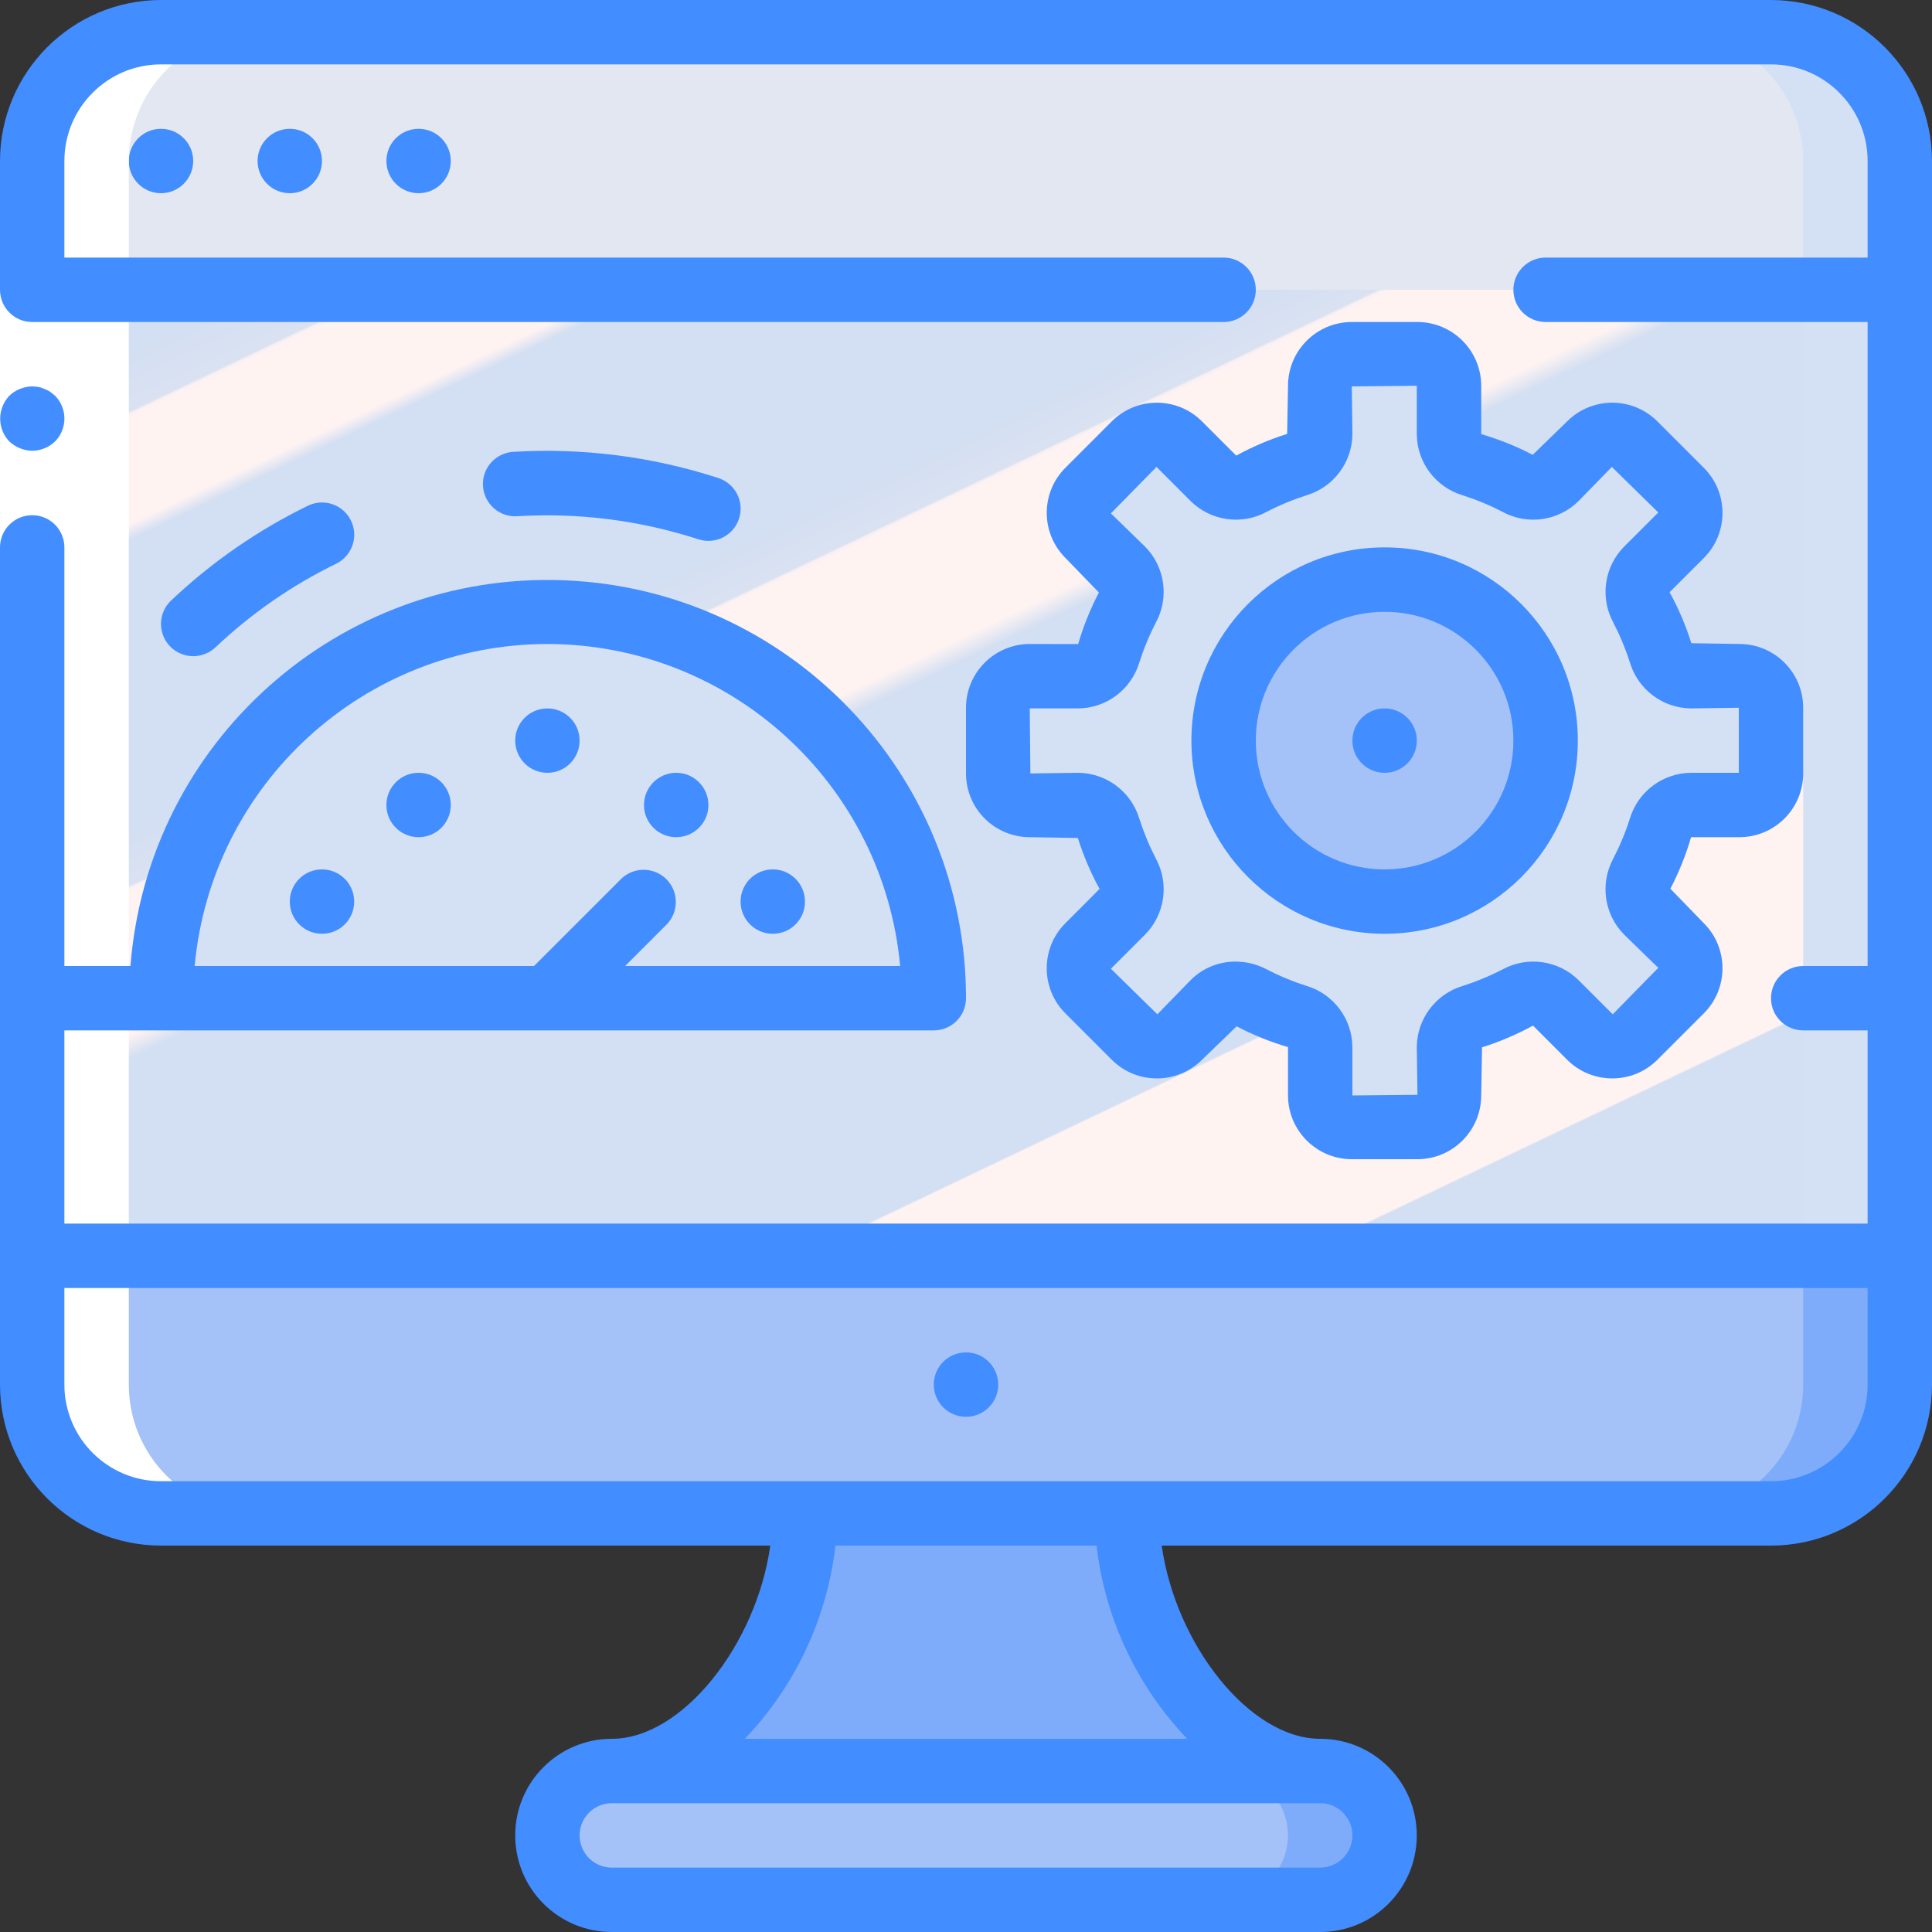 <svg width="40" height="40" viewBox="0 0 40 40" fill="none" xmlns="http://www.w3.org/2000/svg">
<rect x="0" y="0" width="40" height="40" fill="#333333" stroke="none"/>
<g clip-path="url(#clip0_5877_74040)">
<path d="M36.666 0.667H3.333C1.861 0.667 0.667 1.861 0.667 3.333V28.667C0.667 30.14 1.861 31.333 3.333 31.333H16.666C16.666 34 14.667 36.667 12.667 36.667C11.93 36.667 11.333 37.264 11.333 38C11.333 38.736 11.93 39.333 12.667 39.333H27.333C28.07 39.333 28.667 38.736 28.667 38C28.667 37.264 28.07 36.667 27.333 36.667C25.333 36.667 23.333 34 23.333 31.333H36.666C38.139 31.333 39.333 30.14 39.333 28.667V3.333C39.333 1.861 38.139 0.667 36.666 0.667Z" fill="#7FACFA"/>
<path d="M0.667 6H39.333V26H0.667V6Z" fill="#7FACFA"/>
<path d="M39.333 3.333V26H0.667V3.333C0.667 1.861 1.861 0.667 3.333 0.667H36.666C38.139 0.667 39.333 1.861 39.333 3.333Z" fill="#D4E1F4"/>
<path d="M37.333 3.333V26H0.667V3.333C0.667 1.861 1.861 0.667 3.333 0.667H34.667C36.139 0.667 37.333 1.861 37.333 3.333Z" fill="url(#paint0_linear_5877_74040)"/>
<path d="M39.333 3.333V6H0.667V3.333C0.667 1.861 1.861 0.667 3.333 0.667H36.666C38.139 0.667 39.333 1.861 39.333 3.333Z" fill="#D4E1F4"/>
<path d="M37.333 3.333V6H0.667V3.333C0.667 1.861 1.861 0.667 3.333 0.667H34.667C36.139 0.667 37.333 1.861 37.333 3.333Z" fill="#E3E7F2"/>
<path d="M3.333 20.667C3.333 16.248 6.915 12.667 11.333 12.667C15.752 12.667 19.333 16.248 19.333 20.667H3.333Z" fill="#D4E1F4"/>
<path d="M39.333 26V28.667C39.333 30.14 38.139 31.333 36.666 31.333H3.333C1.861 31.333 0.667 30.14 0.667 28.667V26H39.333Z" fill="#7FACFA"/>
<path d="M37.333 26V28.667C37.333 30.14 36.139 31.333 34.667 31.333H3.333C1.861 31.333 0.667 30.14 0.667 28.667V26H37.333Z" fill="#A4C2F7"/>
<path d="M28.667 38C28.661 38.734 28.067 39.328 27.333 39.333H12.667C11.931 39.331 11.335 38.735 11.333 38C11.339 37.266 11.933 36.672 12.667 36.667H27.333C28.069 36.669 28.665 37.264 28.667 38Z" fill="#7FACFA"/>
<path d="M26.666 38C26.661 38.734 26.067 39.328 25.333 39.333H12.667C11.931 39.331 11.335 38.735 11.333 38C11.339 37.266 11.933 36.672 12.667 36.667H25.333C26.069 36.669 26.664 37.264 26.666 38Z" fill="#A4C2F7"/>
<path d="M36.666 16.013V14.653C36.666 14.293 36.374 14 36.013 14H35.013C34.72 13.995 34.465 13.8 34.383 13.519C34.28 13.194 34.149 12.879 33.992 12.577C33.85 12.321 33.892 12.001 34.097 11.79L34.806 11.081C35.061 10.826 35.061 10.413 34.806 10.158L33.844 9.195C33.589 8.94 33.175 8.94 32.92 9.195L32.211 9.905C32.001 10.109 31.681 10.152 31.424 10.009C31.122 9.852 30.807 9.721 30.483 9.618C30.201 9.537 30.005 9.281 30 8.988V7.988C30 7.627 29.708 7.335 29.347 7.335H27.987C27.626 7.335 27.333 7.627 27.333 7.988V8.988C27.329 9.281 27.133 9.536 26.852 9.618C26.528 9.721 26.213 9.852 25.911 10.009C25.654 10.152 25.334 10.109 25.123 9.905L24.415 9.195C24.159 8.94 23.746 8.94 23.491 9.195L22.529 10.158C22.274 10.413 22.274 10.826 22.529 11.081L23.238 11.79C23.442 12.001 23.485 12.321 23.343 12.577C23.185 12.879 23.054 13.194 22.951 13.519C22.87 13.8 22.614 13.995 22.321 14H21.321C20.96 14 20.668 14.293 20.668 14.653V16.013C20.668 16.374 20.96 16.667 21.321 16.667H22.321C22.614 16.671 22.87 16.866 22.951 17.148C23.054 17.473 23.185 17.788 23.343 18.089C23.485 18.346 23.442 18.666 23.238 18.877L22.529 19.585C22.274 19.841 22.274 20.254 22.529 20.509L23.491 21.471C23.746 21.726 24.159 21.726 24.415 21.471L25.123 20.762C25.334 20.558 25.654 20.515 25.911 20.657C26.213 20.814 26.528 20.945 26.852 21.049C27.133 21.13 27.329 21.386 27.333 21.679V22.678C27.333 23.04 27.626 23.332 27.987 23.332H29.347C29.708 23.332 30 23.04 30 22.678V21.679C30.005 21.386 30.2 21.13 30.481 21.049C30.806 20.945 31.12 20.814 31.423 20.657C31.679 20.515 31.999 20.558 32.21 20.762L32.919 21.471C33.174 21.726 33.587 21.726 33.843 21.471L34.805 20.509C35.059 20.254 35.059 19.841 34.805 19.585L34.095 18.877C33.891 18.666 33.848 18.346 33.991 18.089C34.148 17.788 34.279 17.473 34.382 17.148C34.463 16.866 34.719 16.671 35.012 16.667H36.012C36.185 16.667 36.352 16.598 36.475 16.476C36.597 16.353 36.666 16.187 36.666 16.013Z" fill="#D4E1F4"/>
<path d="M32 15.333C32 17.174 30.508 18.667 28.667 18.667C26.826 18.667 25.333 17.174 25.333 15.333C25.333 13.492 26.826 12 28.667 12C30.508 12 32 13.492 32 15.333Z" fill="#A4C2F7"/>
<path d="M29.333 15.333C29.333 15.702 29.035 16 28.667 16C28.299 16 28 15.702 28 15.333C28 14.965 28.299 14.667 28.667 14.667C29.035 14.667 29.333 14.965 29.333 15.333Z" fill="#A4C2F7"/>
<path d="M20.667 28.667C20.667 29.035 20.368 29.333 20 29.333C19.632 29.333 19.333 29.035 19.333 28.667C19.333 28.298 19.632 28 20 28C20.368 28 20.667 28.298 20.667 28.667Z" fill="#428DFF"/>
<path d="M29.333 15.333C29.333 15.702 29.035 16 28.667 16C28.298 16 28 15.702 28 15.333C28 14.965 28.298 14.667 28.667 14.667C29.035 14.667 29.333 14.965 29.333 15.333Z" fill="#428DFF"/>
<path d="M4 3.333C4 3.701 3.701 4 3.333 4C2.965 4 2.667 3.701 2.667 3.333C2.667 2.965 2.965 2.667 3.333 2.667C3.701 2.667 4 2.965 4 3.333Z" fill="#428DFF"/>
<path d="M6.666 3.333C6.666 3.701 6.368 4 6 4C5.631 4 5.333 3.701 5.333 3.333C5.333 2.965 5.631 2.667 6 2.667C6.368 2.667 6.666 2.965 6.666 3.333Z" fill="#428DFF"/>
<path d="M9.333 3.333C9.333 3.701 9.035 4 8.667 4C8.298 4 8 3.701 8 3.333C8 2.965 8.298 2.667 8.667 2.667C9.035 2.667 9.333 2.965 9.333 3.333Z" fill="#428DFF"/>
<path d="M12 15.333C12 15.702 11.702 16 11.333 16C10.965 16 10.667 15.702 10.667 15.333C10.667 14.965 10.965 14.667 11.333 14.667C11.702 14.667 12 14.965 12 15.333Z" fill="#428DFF"/>
<path d="M14.667 16.667C14.667 17.035 14.368 17.333 14 17.333C13.632 17.333 13.333 17.035 13.333 16.667C13.333 16.299 13.632 16 14 16C14.368 16 14.667 16.299 14.667 16.667Z" fill="#428DFF"/>
<path d="M16.666 18.667C16.666 19.035 16.368 19.333 16 19.333C15.632 19.333 15.333 19.035 15.333 18.667C15.333 18.298 15.632 18 16 18C16.368 18 16.666 18.298 16.666 18.667Z" fill="#428DFF"/>
<path d="M9.333 16.667C9.333 17.035 9.035 17.333 8.667 17.333C8.298 17.333 8 17.035 8 16.667C8 16.299 8.298 16 8.667 16C9.035 16 9.333 16.299 9.333 16.667Z" fill="#428DFF"/>
<path d="M7.333 18.667C7.333 19.035 7.035 19.333 6.667 19.333C6.298 19.333 6 19.035 6 18.667C6 18.298 6.298 18 6.667 18C7.035 18 7.333 18.298 7.333 18.667Z" fill="#428DFF"/>
<path d="M0.667 6V28.667C0.667 30.14 1.861 31.333 3.333 31.333H5.333C3.86 31.333 2.667 30.14 2.667 28.667V3.333C2.667 3.153 2.685 2.973 2.721 2.796C2.976 1.556 4.067 0.666 5.333 0.667H3.333C2.626 0.666 1.947 0.946 1.446 1.447C0.946 1.947 0.666 2.626 0.667 3.333V6Z" fill="white"/>
<path d="M1.333 3.333V28.667H0V3.333H1.333Z" fill="white"/>
<path d="M0.667 9.333C0.843 9.331 1.012 9.262 1.14 9.14C1.398 8.877 1.398 8.456 1.14 8.193L1.04 8.113C1.003 8.088 0.963 8.068 0.92 8.053C0.882 8.034 0.842 8.021 0.8 8.013C0.756 8.006 0.711 8.001 0.667 8C0.49 8.003 0.321 8.072 0.193 8.193C0.133 8.257 0.085 8.332 0.053 8.413C-0.047 8.662 0.008 8.947 0.193 9.14C0.257 9.2 0.332 9.248 0.413 9.28C0.493 9.314 0.58 9.332 0.667 9.333Z" fill="#428DFF"/>
<path d="M36.667 0H3.333C1.493 0.002 0.002 1.493 0 3.333V6C0 6.368 0.298 6.667 0.667 6.667H25.333C25.702 6.667 26 6.368 26 6C26 5.632 25.702 5.333 25.333 5.333H1.333V3.333C1.333 2.229 2.229 1.333 3.333 1.333H36.667C37.771 1.333 38.667 2.229 38.667 3.333V5.333H32C31.632 5.333 31.333 5.632 31.333 6C31.333 6.368 31.632 6.667 32 6.667H38.667V20H37.333C36.965 20 36.667 20.299 36.667 20.667C36.667 21.035 36.965 21.333 37.333 21.333H38.667V25.333H1.333V21.333H19.333C19.701 21.333 20 21.035 20 20.667C19.998 16.014 16.32 12.194 11.671 12.014C7.021 11.835 3.061 15.361 2.701 20H1.333V11.333C1.333 10.965 1.035 10.667 0.667 10.667C0.298 10.667 0 10.965 0 11.333V28.667C0.002 30.507 1.493 31.998 3.333 32H15.948C15.661 34.047 14.128 36 12.667 36C11.562 36 10.667 36.895 10.667 38C10.667 39.105 11.562 40 12.667 40H27.333C28.438 40 29.333 39.105 29.333 38C29.333 36.895 28.438 36 27.333 36C25.872 36 24.339 34.047 24.052 32H36.667C38.507 31.998 39.998 30.507 40 28.667V3.333C39.998 1.493 38.507 0.002 36.667 0V0ZM11.333 13.333C15.123 13.338 18.287 16.226 18.637 20H12.943L13.805 19.138C14.057 18.876 14.054 18.461 13.797 18.203C13.539 17.946 13.123 17.943 12.862 18.195L11.057 20H4.03C4.379 16.226 7.543 13.338 11.333 13.333ZM27.333 38.667H12.667C12.299 38.667 12 38.368 12 38C12 37.632 12.299 37.333 12.667 37.333H27.333C27.701 37.333 28 37.632 28 38C28 38.368 27.701 38.667 27.333 38.667ZM24.58 36H15.42C16.465 34.907 17.124 33.502 17.297 32H22.703C22.876 33.502 23.535 34.907 24.58 36ZM38.667 28.667C38.667 29.771 37.771 30.667 36.667 30.667H3.333C2.229 30.667 1.333 29.771 1.333 28.667V26.667H38.667V28.667Z" fill="#428DFF"/>
<path d="M21.32 13.333C20.591 13.334 20.001 13.925 20 14.653V16.013C20.001 16.742 20.591 17.332 21.32 17.333L22.316 17.349C22.431 17.715 22.581 18.069 22.766 18.404L22.057 19.114C21.543 19.63 21.543 20.465 22.057 20.98L23.019 21.942C23.535 22.456 24.37 22.456 24.886 21.942L25.603 21.249C25.943 21.427 26.299 21.571 26.667 21.679V22.678C26.667 23.408 27.258 23.999 27.987 24H29.347C30.075 23.999 30.666 23.409 30.667 22.68L30.684 21.684C31.049 21.569 31.403 21.418 31.739 21.234L32.447 21.942C32.963 22.456 33.798 22.456 34.314 21.942L35.276 20.98C35.791 20.465 35.791 19.63 35.276 19.114L34.583 18.4C34.761 18.06 34.904 17.702 35.012 17.333H36.012C36.741 17.333 37.332 16.743 37.333 16.013V14.653C37.332 13.925 36.742 13.334 36.013 13.333L35.017 13.317C34.903 12.951 34.752 12.598 34.567 12.261L35.276 11.553C35.791 11.037 35.791 10.201 35.276 9.686L34.313 8.723C33.797 8.209 32.963 8.209 32.447 8.723L31.733 9.417C31.393 9.239 31.035 9.096 30.667 8.988V7.988C30.666 7.259 30.076 6.668 29.347 6.667H27.987C27.258 6.668 26.668 7.258 26.667 7.987L26.649 8.983C26.284 9.098 25.931 9.249 25.595 9.433L24.885 8.723C24.369 8.209 23.535 8.209 23.019 8.723L22.058 9.685C21.543 10.2 21.543 11.036 22.058 11.551L22.752 12.268C22.573 12.609 22.43 12.966 22.322 13.335L21.32 13.333ZM23.709 11.319L23 10.629L23.944 9.667L24.652 10.375C25.068 10.785 25.703 10.877 26.217 10.601C26.486 10.461 26.766 10.345 27.054 10.253C27.612 10.084 27.995 9.571 28 8.988L27.987 8L29.333 7.987V8.987C29.337 9.57 29.72 10.084 30.279 10.253C30.567 10.345 30.847 10.461 31.115 10.601C31.63 10.877 32.265 10.786 32.681 10.375L33.371 9.667L34.333 10.61L33.624 11.319C33.214 11.735 33.123 12.369 33.399 12.884C33.538 13.152 33.655 13.432 33.747 13.721C33.916 14.279 34.429 14.662 35.012 14.667L36 14.653V16H35.012C34.428 16.004 33.915 16.387 33.745 16.946C33.654 17.234 33.537 17.514 33.398 17.783C33.123 18.297 33.214 18.931 33.623 19.347L34.333 20.038L33.39 21L32.681 20.292C32.265 19.882 31.631 19.791 31.116 20.067C30.848 20.206 30.568 20.322 30.279 20.414C29.721 20.584 29.338 21.096 29.333 21.679L29.347 22.667L28 22.68V21.68C27.996 21.096 27.613 20.583 27.055 20.413C26.766 20.322 26.486 20.205 26.218 20.066C26.021 19.963 25.803 19.909 25.581 19.909C25.233 19.907 24.898 20.045 24.652 20.291L23.962 21L23 20.057L23.709 19.348C24.119 18.932 24.21 18.297 23.934 17.783C23.795 17.514 23.679 17.234 23.587 16.946C23.417 16.388 22.905 16.005 22.322 16L21.333 16.013L21.32 14.667H22.32C22.904 14.663 23.417 14.279 23.587 13.721C23.679 13.432 23.795 13.152 23.934 12.884C24.21 12.369 24.119 11.735 23.709 11.319Z" fill="#428DFF"/>
<path d="M28.667 19.333C30.876 19.333 32.667 17.542 32.667 15.333C32.667 13.124 30.876 11.333 28.667 11.333C26.457 11.333 24.667 13.124 24.667 15.333C24.669 17.541 26.458 19.331 28.667 19.333ZM28.667 12.667C30.14 12.667 31.333 13.861 31.333 15.333C31.333 16.806 30.14 18 28.667 18C27.194 18 26 16.806 26 15.333C26 13.861 27.194 12.667 28.667 12.667Z" fill="#428DFF"/>
<path d="M14.459 11.165C14.808 11.28 15.185 11.089 15.3 10.74C15.415 10.39 15.225 10.013 14.875 9.898C13.506 9.453 12.065 9.268 10.627 9.355C10.389 9.369 10.177 9.509 10.069 9.722C9.963 9.935 9.978 10.19 10.109 10.389C10.24 10.588 10.468 10.702 10.706 10.688C11.976 10.611 13.248 10.772 14.459 11.165Z" fill="#428DFF"/>
<path d="M4.459 13.405C5.199 12.703 6.042 12.118 6.959 11.671C7.173 11.567 7.315 11.356 7.332 11.118C7.349 10.881 7.238 10.652 7.04 10.518C6.843 10.385 6.589 10.367 6.375 10.471C5.336 10.977 4.381 11.639 3.542 12.434C3.369 12.598 3.296 12.841 3.352 13.073C3.407 13.305 3.582 13.489 3.81 13.557C4.038 13.626 4.286 13.566 4.459 13.403V13.405Z" fill="#428DFF"/>
</g>
<defs>
<linearGradient id="paint0_linear_5877_74040" x1="3.891" y1="-0.995" x2="21.247" y2="35.364" gradientUnits="userSpaceOnUse">
<stop stop-color="#D3DFF2"/>
<stop offset="0.172" stop-color="#D3DFF2"/>
<stop offset="0.2" stop-color="#DAE2F2"/>
<stop offset="0.201" stop-color="#F6EFF2"/>
<stop offset="0.202" stop-color="#FDF2F2"/>
<stop offset="0.205" stop-color="#FFF3F2"/>
<stop offset="0.252" stop-color="#FFF3F2"/>
<stop offset="0.26" stop-color="#D3DFF2"/>
<stop offset="0.397" stop-color="#D3DFF2"/>
<stop offset="0.42" stop-color="#DAE2F2"/>
<stop offset="0.421" stop-color="#F6EFF2"/>
<stop offset="0.422" stop-color="#FDF2F2"/>
<stop offset="0.425" stop-color="#FFF3F2"/>
<stop offset="0.489" stop-color="#FFF3F2"/>
<stop offset="0.5" stop-color="#D5E0F2"/>
<stop offset="0.501" stop-color="#D3DFF2"/>
<stop offset="0.706" stop-color="#D3DFF2"/>
<stop offset="0.74" stop-color="#D3DFF2"/>
<stop offset="0.741" stop-color="#FFF3F2"/>
<stop offset="0.835" stop-color="#FFF3F2"/>
<stop offset="0.85" stop-color="#FFF3F2"/>
<stop offset="0.851" stop-color="#D3DFF2"/>
</linearGradient>
<clipPath id="clip0_5877_74040">
<rect width="40" height="40" fill="white"/>
</clipPath>
</defs>
</svg>
